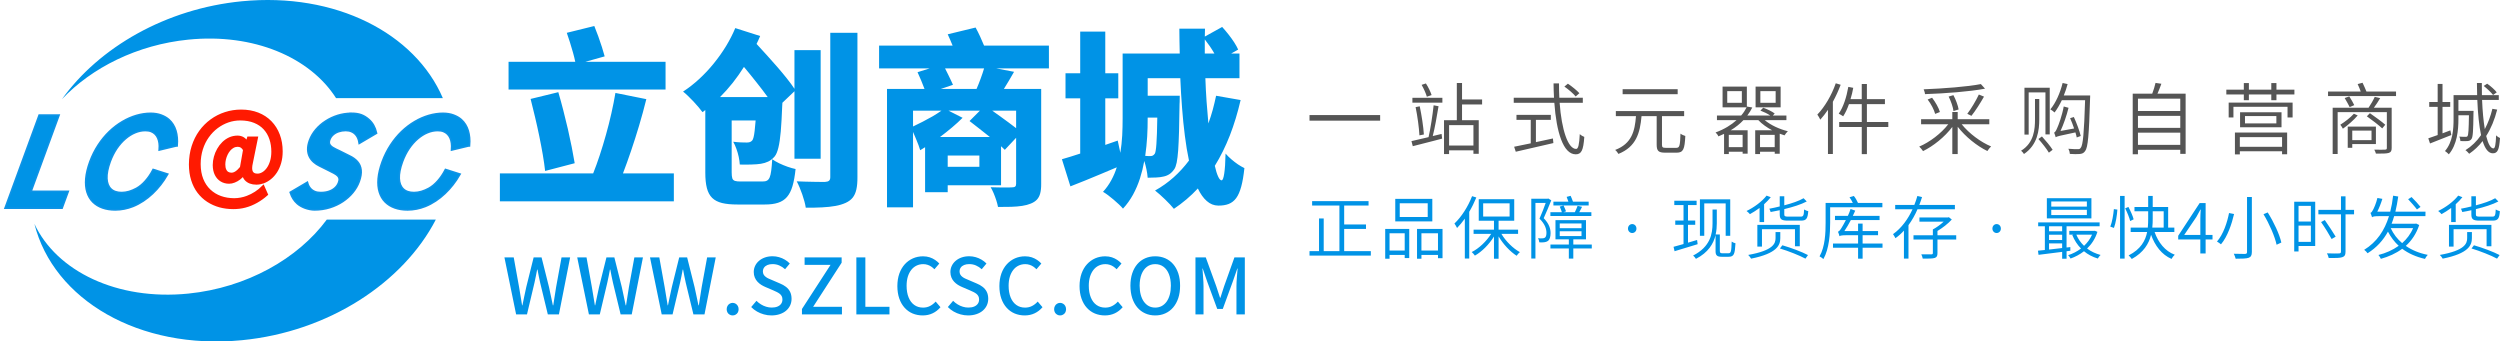 <?xml version="1.0" encoding="UTF-8"?><svg version="1.1" width="410px" height="56px" viewBox="0 0 410.0 56.0" xmlns="http://www.w3.org/2000/svg" xmlns:xlink="http://www.w3.org/1999/xlink"><defs><clipPath id="i0"><path d="M118.453,0.154 C118.796,0.529 119.14,0.935 119.481,1.369 C119.825,1.803 120.136,2.237 120.42,2.67 C120.697,3.102 120.919,3.499 121.079,3.864 L119.934,4.511 L121.293,4.511 L121.293,8.562 L115.699,8.562 C115.744,9.881 115.811,11.163 115.899,12.411 C115.986,13.654 116.084,14.847 116.194,15.978 C116.456,15.265 116.685,14.533 116.899,13.775 C117.103,13.015 117.29,12.242 117.459,11.437 L121.481,12.141 C121.001,14.212 120.414,16.149 119.714,17.95 C119.008,19.755 118.19,21.415 117.249,22.928 C117.421,23.695 117.601,24.274 117.793,24.686 C117.983,25.1 118.172,25.305 118.36,25.309 C118.536,25.309 118.676,24.953 118.788,24.224 C118.905,23.499 118.979,22.403 119.01,20.921 C119.291,21.246 119.611,21.555 119.963,21.86 C120.313,22.161 120.678,22.442 121.045,22.694 C121.417,22.939 121.766,23.14 122.101,23.304 C121.972,24.523 121.8,25.54 121.58,26.337 C121.363,27.134 121.092,27.763 120.751,28.225 C120.416,28.676 120.011,28.991 119.525,29.183 C119.041,29.373 118.466,29.457 117.805,29.452 C117.108,29.444 116.483,29.194 115.93,28.701 C115.373,28.218 114.885,27.526 114.466,26.642 C113.879,27.274 113.256,27.877 112.596,28.43 C111.937,28.985 111.25,29.503 110.539,29.983 C110.379,29.786 110.173,29.549 109.922,29.279 C109.669,29.011 109.396,28.733 109.098,28.443 C108.803,28.153 108.51,27.885 108.223,27.631 C107.938,27.372 107.676,27.158 107.448,26.982 C108.561,26.365 109.576,25.636 110.499,24.815 C111.42,23.989 112.256,23.073 113.012,22.067 C112.744,20.816 112.52,19.46 112.338,18.003 C112.151,16.547 111.995,15.02 111.877,13.433 C111.753,11.837 111.66,10.216 111.589,8.56 L106.241,8.56 L106.241,11.436 L111.496,11.436 L111.496,11.701 C111.495,11.779 111.494,11.868 111.49,11.967 L111.483,12.425 C111.481,12.581 111.473,12.713 111.465,12.827 C111.444,14.528 111.412,16 111.382,17.242 C111.345,18.487 111.299,19.53 111.241,20.371 C111.178,21.212 111.097,21.887 110.995,22.394 C110.891,22.895 110.757,23.261 110.597,23.488 C110.341,23.85 110.068,24.128 109.781,24.31 C109.494,24.493 109.168,24.624 108.806,24.693 C108.49,24.771 108.114,24.819 107.672,24.842 C107.232,24.869 106.752,24.881 106.238,24.881 C106.206,24.458 106.142,24.003 106.042,23.522 C105.944,23.046 105.822,22.577 105.681,22.13 C105.506,23.111 105.268,24.069 104.971,25.007 C104.666,25.944 104.286,26.832 103.833,27.662 C103.371,28.496 102.828,29.26 102.189,29.951 C102.024,29.751 101.804,29.515 101.534,29.265 C101.264,29.008 100.973,28.745 100.655,28.479 C100.34,28.209 100.031,27.961 99.728,27.736 C99.419,27.51 99.149,27.327 98.914,27.194 C99.453,26.603 99.907,25.966 100.272,25.287 C100.641,24.61 100.944,23.906 101.168,23.173 C100.301,23.544 99.432,23.917 98.557,24.274 C97.686,24.648 96.83,24.997 95.991,25.335 C95.147,25.681 94.343,25.997 93.566,26.297 L92.174,21.847 C92.607,21.724 93.074,21.585 93.581,21.429 C94.088,21.276 94.617,21.106 95.173,20.919 L95.173,11.865 L92.763,11.865 L92.763,7.755 L95.173,7.755 L95.173,0.922 L99.284,0.922 L99.284,7.755 L101.418,7.755 L101.418,11.865 L99.284,11.865 L99.284,19.499 L101.324,18.791 L101.757,20.796 C101.906,19.85 102.011,18.898 102.063,17.94 C102.109,16.981 102.133,16.06 102.13,15.174 L102.13,4.509 L111.496,4.509 C111.481,3.831 111.467,3.145 111.454,2.459 C111.44,1.77 111.432,1.093 111.432,0.434 L115.638,0.434 L115.609,1.731 Z M58.638,1.116 L58.638,24.79 C58.643,25.589 58.587,26.257 58.463,26.801 C58.345,27.34 58.143,27.79 57.865,28.141 C57.583,28.492 57.206,28.774 56.722,28.997 C56.237,29.219 55.674,29.393 55.032,29.507 C54.386,29.625 53.66,29.702 52.85,29.742 C52.044,29.783 51.146,29.805 50.167,29.797 C50.121,29.488 50.044,29.144 49.947,28.768 C49.841,28.392 49.723,28.004 49.59,27.618 C49.451,27.218 49.307,26.842 49.153,26.471 C48.999,26.102 48.839,25.768 48.683,25.474 C49.153,25.494 49.628,25.513 50.1,25.523 C50.574,25.538 51.028,25.553 51.454,25.553 C51.884,25.557 52.258,25.557 52.583,25.568 L53.32,25.568 C53.63,25.553 53.851,25.486 53.984,25.37 C54.122,25.25 54.192,25.048 54.185,24.76 L54.185,1.116 L58.638,1.116 Z M78.018,0.25 C78.269,0.703 78.513,1.193 78.749,1.704 C78.988,2.225 79.208,2.724 79.408,3.216 L90.041,3.216 L90.042,6.955 L81.418,6.955 L84.324,7.511 C84.028,8.022 83.747,8.519 83.468,8.985 C83.19,9.46 82.918,9.906 82.652,10.324 L88.773,10.324 L88.773,25.906 C88.78,26.52 88.722,27.034 88.613,27.445 C88.506,27.86 88.325,28.196 88.078,28.464 C87.834,28.726 87.497,28.952 87.073,29.12 C86.662,29.29 86.194,29.418 85.663,29.496 C85.125,29.58 84.533,29.629 83.873,29.651 C83.214,29.67 82.488,29.679 81.693,29.675 C81.631,29.339 81.534,28.975 81.411,28.59 C81.282,28.195 81.143,27.81 80.983,27.433 C80.82,27.059 80.659,26.725 80.487,26.437 C80.82,26.444 81.165,26.454 81.525,26.466 C81.881,26.471 82.23,26.48 82.562,26.484 C82.894,26.484 83.189,26.484 83.435,26.48 C83.69,26.48 83.872,26.471 83.984,26.46 C84.23,26.46 84.405,26.421 84.507,26.327 C84.616,26.24 84.667,26.079 84.663,25.875 L84.663,18.331 L82.809,20.307 C82.716,20.214 82.616,20.122 82.511,20.021 C82.406,19.932 82.296,19.826 82.191,19.718 L82.191,26.118 L73.443,26.118 L73.443,27.259 L69.734,27.259 L69.734,19.875 C69.595,19.967 69.456,20.056 69.321,20.131 C69.183,20.214 69.053,20.293 68.931,20.369 C68.871,20.17 68.784,19.896 68.661,19.554 C68.534,19.219 68.395,18.855 68.229,18.472 C68.071,18.086 67.916,17.715 67.756,17.37 L67.756,29.737 L63.488,29.737 L63.488,10.324 L69.641,10.324 C69.481,9.882 69.301,9.424 69.093,8.94 C68.887,8.454 68.687,7.994 68.495,7.574 L70.475,6.955 L62.189,6.955 L62.189,3.213 L74.247,3.213 C74.122,2.889 73.987,2.564 73.844,2.25 C73.707,1.935 73.572,1.64 73.443,1.36 Z M38.604,0.341 L42.685,1.641 C42.592,1.858 42.498,2.074 42.403,2.288 C42.309,2.506 42.205,2.719 42.095,2.939 C42.646,3.535 43.21,4.156 43.793,4.797 C44.376,5.442 44.948,6.085 45.508,6.727 C46.071,7.377 46.591,8.002 47.069,8.605 C47.554,9.208 47.965,9.774 48.309,10.295 L48.309,3.958 L52.606,3.958 L52.606,21.764 L48.309,21.764 L48.309,10.7 L46.333,12.584 L46.302,13.109 C46.239,14.783 46.16,16.173 46.065,17.287 C45.967,18.406 45.837,19.29 45.673,19.95 C45.513,20.606 45.311,21.092 45.065,21.391 C44.741,21.765 44.391,22.046 44.019,22.224 C43.643,22.403 43.242,22.524 42.806,22.593 C42.401,22.658 41.896,22.699 41.297,22.713 C40.699,22.738 40.047,22.738 39.346,22.72 C39.325,22.331 39.263,21.917 39.17,21.467 C39.073,21.018 38.95,20.584 38.791,20.149 C38.637,19.715 38.461,19.322 38.265,18.98 C38.733,19.035 39.161,19.076 39.552,19.088 C39.938,19.099 40.254,19.108 40.49,19.108 C40.684,19.108 40.856,19.085 40.993,19.037 C41.136,18.993 41.27,18.896 41.388,18.763 C41.468,18.668 41.542,18.489 41.608,18.228 C41.67,17.977 41.734,17.623 41.784,17.169 C41.839,16.729 41.893,16.163 41.942,15.488 L38.014,15.488 L38.014,23.989 C38.011,24.434 38.05,24.762 38.119,24.986 C38.198,25.202 38.348,25.34 38.576,25.407 C38.796,25.476 39.128,25.507 39.564,25.498 L43.086,25.494 C43.379,25.504 43.615,25.46 43.801,25.357 C43.987,25.263 44.134,25.079 44.244,24.824 C44.352,24.56 44.441,24.189 44.501,23.709 C44.565,23.23 44.619,22.613 44.663,21.849 C44.981,22.078 45.362,22.298 45.806,22.513 C46.253,22.725 46.712,22.916 47.185,23.082 C47.659,23.247 48.091,23.369 48.493,23.456 C48.379,24.564 48.214,25.49 47.991,26.245 C47.772,26.996 47.468,27.59 47.084,28.036 C46.707,28.476 46.215,28.796 45.623,28.985 C45.029,29.183 44.309,29.276 43.456,29.272 L38.943,29.272 C37.945,29.275 37.104,29.192 36.428,29.028 C35.75,28.858 35.213,28.58 34.811,28.184 C34.412,27.792 34.121,27.254 33.946,26.571 C33.772,25.89 33.685,25.041 33.689,24.022 L33.689,13.783 L33.226,14.124 C33.051,13.884 32.834,13.606 32.574,13.302 C32.32,12.993 32.034,12.68 31.736,12.362 C31.438,12.042 31.144,11.741 30.845,11.463 C30.552,11.178 30.284,10.945 30.042,10.756 C30.962,10.156 31.848,9.464 32.699,8.679 C33.55,7.892 34.349,7.042 35.09,6.124 C35.827,5.214 36.497,4.272 37.095,3.289 C37.687,2.311 38.191,1.327 38.604,0.341 Z M18.948,10.976 L24.016,11.994 C23.656,13.453 23.26,14.897 22.832,16.333 C22.403,17.761 21.967,19.143 21.512,20.474 C21.066,21.795 20.619,23.033 20.184,24.172 L28.53,24.173 L28.53,28.75 L0,28.75 L0,24.173 L15.298,24.173 C15.666,23.257 16.025,22.257 16.382,21.175 C16.741,20.1 17.075,18.976 17.402,17.815 C17.728,16.661 18.02,15.5 18.281,14.339 C18.545,13.173 18.765,12.057 18.948,10.976 Z M9.582,10.851 C9.859,11.797 10.133,12.785 10.395,13.807 C10.661,14.83 10.909,15.857 11.147,16.88 C11.379,17.914 11.596,18.902 11.785,19.855 C11.976,20.813 12.135,21.695 12.269,22.502 L7.419,23.77 C7.331,22.965 7.202,22.074 7.036,21.097 C6.871,20.128 6.675,19.117 6.46,18.062 C6.244,17.008 6.012,15.963 5.764,14.923 C5.522,13.884 5.28,12.895 5.038,11.96 Z M78.637,21.237 L73.443,21.237 L73.443,23.088 L78.637,23.088 L78.637,21.237 Z M107.815,15.021 L106.236,15.022 L106.236,15.21 C106.243,16.146 106.212,17.119 106.156,18.151 C106.093,19.179 105.99,20.229 105.837,21.299 C106.009,21.313 106.16,21.326 106.299,21.326 C106.438,21.331 106.563,21.331 106.671,21.331 C106.825,21.333 106.959,21.305 107.079,21.246 C107.196,21.183 107.304,21.083 107.412,20.928 C107.469,20.828 107.516,20.654 107.555,20.403 C107.604,20.147 107.638,19.791 107.671,19.332 C107.706,18.871 107.732,18.29 107.758,17.583 C107.778,16.877 107.8,16.022 107.815,15.021 Z M78.725,13.88 L73.564,13.88 L75.884,15.054 C75.37,15.569 74.793,16.096 74.157,16.632 C73.521,17.166 72.861,17.692 72.175,18.206 L80.364,18.207 C79.801,17.755 79.23,17.301 78.647,16.848 C78.069,16.392 77.532,15.971 77.024,15.584 L78.725,13.88 Z M84.664,13.879 L80.739,13.879 C81.176,14.189 81.624,14.511 82.09,14.843 C82.546,15.177 82.998,15.501 83.442,15.83 C83.879,16.155 84.286,16.465 84.663,16.754 L84.664,13.879 Z M72.422,13.879 L67.755,13.879 L67.758,16.476 C68.266,16.237 68.799,15.976 69.353,15.689 C69.904,15.408 70.444,15.116 70.976,14.809 C71.498,14.498 71.984,14.191 72.422,13.879 Z M40.028,6.709 C39.454,7.618 38.837,8.492 38.183,9.322 C37.523,10.148 36.831,10.927 36.103,11.654 L43.922,11.654 C43.362,10.876 42.743,10.061 42.067,9.219 C41.398,8.372 40.717,7.53 40.028,6.709 Z M15.485,0 C15.705,0.529 15.916,1.095 16.134,1.689 C16.346,2.28 16.54,2.864 16.727,3.43 C16.907,4.005 17.061,4.518 17.186,4.979 L14.001,5.873 L27.17,5.873 L27.17,10.416 L1.422,10.416 L1.422,5.874 L12.363,5.874 C12.27,5.406 12.142,4.898 11.987,4.345 C11.839,3.793 11.669,3.24 11.493,2.684 C11.312,2.13 11.142,1.602 10.972,1.116 Z M79.408,6.953 L73.01,6.953 C73.164,7.261 73.323,7.582 73.485,7.905 C73.643,8.228 73.792,8.534 73.937,8.833 C74.084,9.133 74.205,9.4 74.308,9.643 L72.3,10.323 L78.172,10.322 C78.408,9.776 78.637,9.211 78.846,8.629 C79.064,8.038 79.253,7.484 79.408,6.953 Z M115.604,2.195 L115.604,4.512 L117.181,4.511 C116.959,4.123 116.711,3.731 116.439,3.328 C116.166,2.933 115.887,2.555 115.604,2.195 Z"></path></clipPath><clipPath id="i1"><path d="M106.731,0.007 C107.338,0.007 107.887,0.12 108.382,0.336 C108.88,0.557 109.31,0.868 109.673,1.288 C110.035,1.707 110.315,2.211 110.514,2.804 C110.712,3.398 110.81,4.071 110.81,4.827 C110.81,5.582 110.713,6.262 110.514,6.863 C110.315,7.459 110.035,7.969 109.673,8.396 C109.311,8.82 108.88,9.144 108.382,9.366 C107.886,9.596 107.335,9.704 106.731,9.706 C106.127,9.704 105.579,9.594 105.083,9.366 C104.585,9.144 104.157,8.82 103.796,8.396 C103.437,7.969 103.157,7.461 102.96,6.863 C102.765,6.262 102.666,5.582 102.662,4.827 C102.666,4.071 102.762,3.403 102.96,2.804 C103.155,2.211 103.437,1.707 103.796,1.288 C104.157,0.869 104.585,0.556 105.083,0.336 C105.579,0.118 106.128,0.007 106.731,0.007 Z M98.54,0.01 C98.932,0.01 99.292,0.069 99.623,0.173 C99.954,0.287 100.252,0.428 100.516,0.609 C100.779,0.79 101.01,0.981 101.2,1.197 L100.4,2.135 C100.238,1.967 100.064,1.821 99.881,1.695 C99.696,1.571 99.493,1.475 99.275,1.404 C99.058,1.332 98.823,1.294 98.57,1.294 C98.165,1.294 97.794,1.375 97.461,1.539 C97.128,1.698 96.838,1.935 96.595,2.246 C96.356,2.554 96.167,2.923 96.034,3.359 C95.903,3.801 95.837,4.289 95.837,4.843 C95.837,5.583 95.951,6.225 96.169,6.756 C96.385,7.294 96.696,7.701 97.099,7.989 C97.5,8.276 97.98,8.423 98.534,8.423 C98.954,8.423 99.338,8.335 99.679,8.157 C100.019,7.985 100.329,7.742 100.605,7.433 L101.393,8.357 C101.018,8.795 100.589,9.127 100.111,9.353 C99.625,9.586 99.082,9.704 98.482,9.706 C97.888,9.704 97.342,9.6 96.833,9.39 C96.334,9.179 95.891,8.868 95.515,8.451 C95.139,8.037 94.847,7.536 94.641,6.938 C94.43,6.343 94.324,5.664 94.32,4.892 C94.324,4.128 94.432,3.447 94.647,2.837 C94.861,2.241 95.161,1.729 95.545,1.308 C95.929,0.888 96.374,0.571 96.884,0.342 C97.396,0.121 97.947,0.01 98.54,0.01 Z M91.132,7.643 C91.315,7.647 91.478,7.695 91.626,7.784 C91.776,7.873 91.894,7.996 91.98,8.152 C92.064,8.309 92.109,8.487 92.111,8.687 C92.107,8.89 92.064,9.069 91.98,9.221 C91.894,9.372 91.776,9.488 91.626,9.571 C91.48,9.663 91.315,9.704 91.132,9.706 C90.949,9.704 90.784,9.663 90.635,9.571 C90.488,9.488 90.372,9.374 90.287,9.221 C90.197,9.069 90.156,8.89 90.152,8.687 C90.156,8.485 90.197,8.307 90.287,8.152 C90.37,7.993 90.489,7.873 90.635,7.784 C90.783,7.695 90.947,7.647 91.132,7.643 Z M85.396,0.01 C85.788,0.01 86.146,0.069 86.478,0.173 C86.809,0.287 87.105,0.428 87.37,0.609 C87.634,0.79 87.863,0.981 88.054,1.197 L87.251,2.135 C87.091,1.967 86.919,1.821 86.734,1.695 C86.547,1.571 86.346,1.476 86.128,1.404 C85.91,1.332 85.673,1.294 85.422,1.294 C85.018,1.294 84.647,1.375 84.314,1.539 C83.981,1.698 83.693,1.935 83.45,2.246 C83.208,2.554 83.021,2.923 82.888,3.359 C82.755,3.801 82.69,4.289 82.688,4.843 C82.69,5.583 82.802,6.225 83.02,6.756 C83.24,7.294 83.549,7.701 83.954,7.989 C84.352,8.276 84.832,8.423 85.385,8.423 C85.807,8.423 86.191,8.335 86.532,8.157 C86.872,7.985 87.181,7.742 87.458,7.433 L88.246,8.357 C87.87,8.795 87.443,9.127 86.961,9.353 C86.48,9.586 85.936,9.704 85.334,9.706 C84.744,9.704 84.195,9.6 83.688,9.39 C83.185,9.179 82.745,8.868 82.369,8.451 C81.993,8.037 81.702,7.536 81.492,6.938 C81.284,6.343 81.176,5.664 81.174,4.892 C81.176,4.128 81.287,3.447 81.5,2.837 C81.716,2.241 82.016,1.729 82.398,1.308 C82.782,0.888 83.228,0.571 83.737,0.342 C84.248,0.121 84.8,0.01 85.396,0.01 Z M76.218,0 C76.586,0 76.938,0.048 77.282,0.148 C77.622,0.243 77.945,0.381 78.245,0.558 C78.547,0.729 78.813,0.946 79.056,1.191 L78.279,2.127 C77.99,1.864 77.675,1.66 77.34,1.514 C77.003,1.363 76.63,1.287 76.219,1.287 C75.899,1.287 75.622,1.338 75.388,1.436 C75.152,1.536 74.969,1.67 74.841,1.853 C74.711,2.033 74.645,2.248 74.643,2.498 C74.645,2.694 74.686,2.868 74.77,3.009 C74.855,3.155 74.968,3.28 75.112,3.386 C75.256,3.498 75.419,3.592 75.597,3.67 C75.775,3.755 75.963,3.838 76.153,3.909 L77.44,4.461 C77.812,4.611 78.139,4.796 78.422,5.016 C78.711,5.236 78.935,5.503 79.1,5.827 C79.259,6.144 79.344,6.533 79.346,6.987 C79.341,7.361 79.269,7.716 79.119,8.043 C78.968,8.372 78.752,8.658 78.466,8.909 C78.181,9.158 77.837,9.349 77.43,9.488 C77.024,9.628 76.563,9.704 76.052,9.706 C75.622,9.704 75.207,9.648 74.807,9.536 C74.408,9.427 74.03,9.273 73.679,9.07 C73.324,8.869 73.007,8.619 72.721,8.331 L73.585,7.31 C73.813,7.541 74.06,7.735 74.33,7.898 C74.602,8.066 74.885,8.19 75.179,8.279 C75.477,8.371 75.774,8.416 76.078,8.416 C76.454,8.416 76.777,8.364 77.038,8.25 C77.302,8.14 77.501,7.985 77.637,7.787 C77.775,7.595 77.845,7.362 77.845,7.096 C77.845,6.881 77.807,6.704 77.731,6.557 C77.657,6.409 77.553,6.282 77.419,6.173 C77.285,6.062 77.126,5.965 76.945,5.873 C76.763,5.782 76.563,5.693 76.346,5.596 L75.048,5.041 C74.819,4.943 74.592,4.828 74.369,4.688 C74.147,4.549 73.942,4.379 73.755,4.179 C73.571,3.987 73.423,3.756 73.31,3.489 C73.201,3.227 73.142,2.927 73.14,2.585 C73.142,2.212 73.219,1.873 73.373,1.56 C73.523,1.249 73.738,0.976 74.012,0.743 C74.289,0.509 74.61,0.324 74.986,0.196 C75.359,0.068 75.768,0 76.218,0 Z M68.663,0.01 C69.054,0.01 69.412,0.069 69.743,0.173 C70.074,0.287 70.374,0.428 70.636,0.609 C70.9,0.79 71.131,0.981 71.321,1.197 L70.519,2.135 C70.358,1.967 70.184,1.821 69.999,1.695 C69.815,1.571 69.613,1.473 69.395,1.404 C69.178,1.332 68.942,1.294 68.691,1.294 C68.285,1.294 67.915,1.375 67.582,1.539 C67.252,1.698 66.959,1.935 66.718,2.246 C66.478,2.554 66.289,2.923 66.154,3.359 C66.023,3.801 65.958,4.289 65.957,4.843 C65.958,5.583 66.069,6.225 66.289,6.756 C66.507,7.294 66.816,7.701 67.219,7.989 C67.619,8.276 68.099,8.423 68.652,8.423 C69.076,8.423 69.46,8.335 69.799,8.157 C70.137,7.985 70.448,7.742 70.726,7.433 L71.513,8.357 C71.139,8.795 70.712,9.127 70.231,9.353 C69.747,9.586 69.203,9.704 68.603,9.706 C68.013,9.704 67.463,9.6 66.954,9.39 C66.454,9.179 66.014,8.868 65.637,8.451 C65.26,8.037 64.968,7.536 64.76,6.938 C64.551,6.343 64.446,5.664 64.441,4.892 C64.447,4.128 64.552,3.447 64.768,2.837 C64.983,2.241 65.282,1.729 65.665,1.308 C66.048,0.888 66.496,0.571 67.007,0.342 C67.515,0.121 68.067,0.01 68.663,0.01 Z M43.967,0 C44.336,0 44.687,0.048 45.032,0.148 C45.374,0.243 45.696,0.381 45.995,0.558 C46.294,0.729 46.562,0.946 46.802,1.191 L46.028,2.127 C45.736,1.864 45.421,1.66 45.088,1.514 C44.75,1.363 44.377,1.287 43.966,1.287 C43.647,1.287 43.369,1.338 43.134,1.436 C42.899,1.536 42.717,1.67 42.587,1.853 C42.456,2.033 42.392,2.248 42.389,2.498 C42.392,2.694 42.433,2.868 42.516,3.009 C42.601,3.155 42.715,3.28 42.861,3.386 C43.002,3.498 43.163,3.592 43.344,3.67 C43.523,3.755 43.709,3.838 43.902,3.909 L45.185,4.461 C45.559,4.611 45.885,4.796 46.171,5.016 C46.458,5.236 46.682,5.503 46.846,5.827 C47.006,6.144 47.09,6.533 47.092,6.987 C47.09,7.361 47.016,7.716 46.867,8.043 C46.715,8.372 46.502,8.658 46.214,8.909 C45.929,9.158 45.584,9.349 45.176,9.488 C44.771,9.628 44.309,9.704 43.798,9.706 C43.366,9.704 42.953,9.648 42.557,9.536 C42.158,9.427 41.78,9.273 41.428,9.07 C41.074,8.869 40.756,8.619 40.47,8.331 L41.334,7.31 C41.563,7.541 41.809,7.735 42.082,7.898 C42.35,8.066 42.634,8.19 42.928,8.279 C43.228,8.371 43.525,8.416 43.828,8.416 C44.205,8.416 44.525,8.364 44.788,8.25 C45.053,8.14 45.251,7.985 45.388,7.787 C45.523,7.595 45.594,7.362 45.594,7.096 C45.594,6.881 45.556,6.704 45.481,6.557 C45.408,6.409 45.303,6.282 45.168,6.173 C45.033,6.062 44.872,5.965 44.693,5.873 C44.513,5.782 44.312,5.693 44.093,5.596 L42.796,5.041 C42.568,4.943 42.342,4.828 42.117,4.688 C41.895,4.549 41.69,4.379 41.504,4.179 C41.322,3.987 41.173,3.756 41.062,3.489 C40.949,3.227 40.891,2.927 40.89,2.585 C40.892,2.212 40.97,1.873 41.123,1.56 C41.273,1.249 41.486,0.976 41.763,0.743 C42.038,0.509 42.363,0.324 42.736,0.196 C43.109,0.068 43.523,0 43.967,0 Z M37.428,7.643 C37.613,7.647 37.777,7.695 37.925,7.784 C38.073,7.873 38.189,7.996 38.276,8.152 C38.364,8.309 38.408,8.487 38.408,8.687 C38.408,8.89 38.364,9.069 38.276,9.221 C38.189,9.372 38.073,9.488 37.925,9.571 C37.779,9.663 37.613,9.704 37.428,9.706 C37.243,9.704 37.078,9.663 36.933,9.571 C36.785,9.488 36.665,9.374 36.582,9.221 C36.496,9.069 36.451,8.89 36.449,8.687 C36.451,8.485 36.497,8.307 36.582,8.152 C36.667,7.993 36.785,7.873 36.933,7.784 C37.078,7.695 37.244,7.647 37.428,7.643 Z M25.401,0.185 L26.276,5.049 L26.772,8.047 L26.823,8.047 C26.925,7.546 27.028,7.049 27.136,6.547 C27.242,6.044 27.35,5.546 27.459,5.049 L28.665,0.185 L29.964,0.185 L31.183,5.049 C31.29,5.542 31.398,6.035 31.503,6.538 C31.606,7.037 31.711,7.542 31.821,8.047 L31.885,8.047 C31.962,7.542 32.039,7.037 32.118,6.538 C32.2,6.04 32.28,5.542 32.353,5.049 L33.245,0.185 L34.656,0.185 L32.811,9.539 L30.995,9.539 L29.736,4.337 C29.654,3.967 29.578,3.609 29.506,3.252 C29.436,2.897 29.368,2.544 29.303,2.189 L29.24,2.189 C29.177,2.544 29.105,2.897 29.035,3.252 C28.961,3.609 28.884,3.967 28.807,4.337 L27.576,9.539 L25.795,9.539 L23.874,0.185 L25.401,0.185 Z M18.028,0.185 L19.247,5.049 C19.357,5.542 19.462,6.035 19.567,6.538 C19.67,7.037 19.776,7.542 19.885,8.047 L19.948,8.047 C20.027,7.542 20.104,7.037 20.185,6.538 C20.266,6.04 20.345,5.542 20.421,5.049 L21.311,0.185 L22.719,0.185 L20.879,9.539 L19.059,9.539 L17.8,4.337 C17.717,3.967 17.639,3.609 17.569,3.252 C17.5,2.897 17.432,2.544 17.367,2.189 L17.304,2.189 C17.241,2.544 17.169,2.897 17.099,3.252 C17.024,3.609 16.949,3.967 16.872,4.337 L15.639,9.539 L13.856,9.539 L11.938,0.186 L13.464,0.186 L14.34,5.05 L14.836,8.049 L14.887,8.049 C14.989,7.547 15.091,7.05 15.199,6.548 C15.308,6.045 15.415,5.547 15.521,5.05 L16.732,0.185 L18.028,0.185 Z M55.305,0.185 L55.305,1.057 L50.627,8.294 L55.355,8.294 L55.355,9.539 L48.796,9.539 L48.796,8.65 L53.487,1.41 L49.23,1.41 L49.23,0.185 L55.305,0.185 Z M59.194,0.185 L59.194,8.294 L63.148,8.294 L63.148,9.539 L57.718,9.539 L57.718,0.185 L59.194,0.185 Z M115.02,0.185 L116.738,4.909 C116.844,5.219 116.948,5.534 117.049,5.855 C117.149,6.169 117.253,6.49 117.36,6.807 L117.424,6.807 C117.53,6.491 117.63,6.171 117.727,5.855 C117.826,5.534 117.929,5.219 118.034,4.909 L119.723,0.185 L121.426,0.185 L121.426,9.539 L120.053,9.539 L120.053,4.913 C120.053,4.701 120.056,4.472 120.071,4.226 C120.085,3.975 120.099,3.73 120.119,3.466 C120.141,3.211 120.162,2.956 120.184,2.709 C120.203,2.458 120.225,2.232 120.245,2.016 L120.193,2.016 L119.444,4.174 L117.814,8.637 L116.901,8.637 L115.261,4.174 L114.525,2.016 L114.473,2.016 C114.492,2.232 114.508,2.458 114.531,2.709 C114.548,2.957 114.567,3.213 114.584,3.466 C114.605,3.73 114.619,3.978 114.633,4.226 C114.647,4.473 114.652,4.702 114.652,4.913 L114.652,9.539 L113.331,9.539 L113.33,0.185 L115.02,0.185 Z M10.779,0.185 L8.937,9.539 L7.118,9.539 L5.86,4.337 C5.778,3.967 5.701,3.609 5.629,3.252 C5.56,2.897 5.491,2.544 5.427,2.189 L5.365,2.189 C5.3,2.544 5.23,2.897 5.158,3.252 C5.083,3.609 5.009,3.967 4.931,4.337 L3.699,9.539 L1.919,9.539 L0,0.186 L1.526,0.186 L2.403,5.05 L2.898,8.049 L2.949,8.049 C3.051,7.547 3.153,7.05 3.262,6.548 C3.368,6.045 3.475,5.547 3.584,5.05 L4.792,0.186 L6.09,0.186 L7.31,5.05 C7.417,5.543 7.522,6.036 7.626,6.54 C7.731,7.038 7.838,7.543 7.945,8.049 L8.009,8.049 C8.085,7.543 8.163,7.038 8.244,6.54 C8.324,6.041 8.405,5.543 8.479,5.05 L9.368,0.185 L10.779,0.185 Z M106.729,1.293 C106.211,1.293 105.76,1.434 105.379,1.721 C104.999,2.005 104.703,2.408 104.492,2.933 C104.285,3.459 104.179,4.091 104.175,4.827 C104.179,5.375 104.237,5.874 104.357,6.316 C104.474,6.753 104.649,7.135 104.871,7.448 C105.096,7.759 105.366,8.006 105.677,8.171 C105.989,8.337 106.341,8.419 106.731,8.419 C107.121,8.419 107.473,8.337 107.785,8.171 C108.099,8.004 108.371,7.759 108.597,7.448 C108.821,7.136 108.994,6.753 109.115,6.316 C109.236,5.874 109.298,5.378 109.298,4.827 C109.295,4.091 109.187,3.459 108.977,2.933 C108.769,2.408 108.469,2.005 108.087,1.721 C107.703,1.437 107.25,1.293 106.729,1.293 Z"></path></clipPath><clipPath id="i2"><path d="M8.315,0 C9.321,0 10.227,0.165 11.032,0.479 C11.836,0.796 12.526,1.248 13.095,1.833 C13.667,2.421 14.104,3.114 14.408,3.922 C14.713,4.725 14.866,5.621 14.868,6.602 C14.866,7.291 14.784,7.909 14.622,8.462 C14.464,9.014 14.244,9.499 13.972,9.917 C13.697,10.332 13.385,10.685 13.036,10.963 C12.687,11.244 12.321,11.453 11.938,11.599 C11.557,11.734 11.179,11.804 10.805,11.804 C10.444,11.804 10.116,11.751 9.822,11.64 C9.525,11.528 9.284,11.362 9.091,11.148 C8.899,10.93 8.779,10.661 8.73,10.332 L8.679,10.332 C8.474,10.594 8.245,10.818 7.984,11.018 C7.725,11.214 7.455,11.365 7.172,11.478 C6.89,11.595 6.608,11.652 6.328,11.652 C5.864,11.652 5.448,11.537 5.086,11.319 C4.724,11.099 4.439,10.784 4.229,10.368 C4.019,9.952 3.915,9.445 3.907,8.849 C3.911,8.412 3.967,7.976 4.089,7.543 C4.206,7.108 4.377,6.694 4.6,6.302 C4.822,5.909 5.089,5.563 5.4,5.257 C5.714,4.951 6.062,4.71 6.45,4.533 C6.84,4.361 7.262,4.272 7.71,4.268 C8.041,4.268 8.335,4.342 8.598,4.497 C8.857,4.649 9.076,4.888 9.248,5.218 L9.282,5.218 L9.524,4.421 L10.804,4.421 L9.992,8.417 C9.819,9.129 9.819,9.658 9.989,9.996 C10.157,10.334 10.492,10.509 10.994,10.506 C11.3,10.506 11.602,10.415 11.9,10.241 C12.196,10.069 12.467,9.816 12.712,9.483 C12.954,9.147 13.15,8.747 13.294,8.27 C13.441,7.801 13.515,7.265 13.517,6.667 C13.517,5.902 13.413,5.19 13.193,4.543 C12.974,3.887 12.643,3.315 12.201,2.829 C11.759,2.342 11.201,1.962 10.528,1.69 C9.857,1.415 9.067,1.276 8.16,1.274 C7.47,1.274 6.798,1.388 6.145,1.61 C5.489,1.837 4.878,2.165 4.307,2.59 C3.739,3.015 3.238,3.532 2.807,4.136 C2.37,4.743 2.032,5.427 1.789,6.192 C1.547,6.953 1.419,7.787 1.417,8.688 C1.422,9.643 1.569,10.478 1.86,11.209 C2.154,11.938 2.56,12.544 3.082,13.038 C3.606,13.532 4.215,13.911 4.912,14.16 C5.607,14.407 6.362,14.536 7.175,14.536 C7.551,14.536 7.92,14.495 8.283,14.426 C8.645,14.357 8.993,14.264 9.326,14.133 C10.292,13.774 11.195,13.183 11.92,12.456 L12.445,13.648 C11.474,14.517 10.225,15.25 8.956,15.575 C8.335,15.74 7.691,15.814 7.016,15.814 C6.245,15.814 5.512,15.719 4.814,15.532 C4.117,15.339 3.474,15.049 2.891,14.671 C2.304,14.292 1.798,13.812 1.366,13.251 C0.933,12.685 0.599,12.023 0.363,11.272 C0.124,10.523 0.003,9.68 0,8.744 C0.007,7.691 0.15,6.712 0.436,5.811 C0.722,4.912 1.122,4.106 1.637,3.387 C2.152,2.675 2.76,2.066 3.456,1.56 C4.149,1.053 4.909,0.669 5.731,0.404 C6.555,0.136 7.417,0 8.315,0 Z M7.74,5.595 C7.462,5.597 7.202,5.662 6.965,5.79 C6.728,5.916 6.52,6.091 6.332,6.307 C6.148,6.524 5.991,6.77 5.86,7.038 C5.731,7.31 5.628,7.595 5.562,7.884 C5.494,8.181 5.46,8.464 5.46,8.742 C5.46,9.121 5.517,9.425 5.627,9.662 C5.735,9.896 5.883,10.072 6.07,10.184 C6.262,10.294 6.476,10.352 6.721,10.352 C6.972,10.354 7.229,10.272 7.497,10.101 C7.764,9.929 8.055,9.657 8.363,9.276 L8.881,6.324 C8.729,6.066 8.559,5.879 8.378,5.763 C8.193,5.651 7.979,5.593 7.74,5.595 Z"></path></clipPath><clipPath id="i3"><path d="M10.543,0 C11.177,0.005 11.736,0.098 12.216,0.278 C12.696,0.457 13.105,0.685 13.441,0.98 C14.512,1.914 14.908,3.416 14.767,5.108 L14.7,5.11 L12.074,5.743 C12.171,4.358 11.772,3.189 10.655,2.743 C10.373,2.631 10.037,2.579 9.658,2.579 C9.086,2.579 8.515,2.698 7.946,2.934 C7.376,3.167 6.833,3.511 6.31,3.959 C5.787,4.404 5.311,4.949 4.877,5.582 C4.446,6.224 4.079,6.949 3.779,7.759 C3.382,8.849 3.201,9.789 3.234,10.571 C3.271,11.349 3.505,11.946 3.939,12.366 C4.37,12.784 4.983,12.993 5.778,12.997 C6.206,12.993 6.622,12.928 7.041,12.806 C7.456,12.682 7.861,12.503 8.262,12.29 C9.332,11.703 10.305,10.549 11.001,9.23 L13.159,9.916 C11.878,12.132 9.929,14.095 7.593,15.033 C6.654,15.404 5.7,15.591 4.724,15.595 C3.961,15.595 3.277,15.486 2.67,15.27 C2.063,15.057 1.551,14.738 1.13,14.318 C0.712,13.894 0.406,13.376 0.215,12.749 C0.02,12.132 -0.041,11.411 0.027,10.593 C0.098,9.774 0.312,8.869 0.676,7.863 C1.044,6.866 1.498,5.963 2.036,5.14 C2.574,4.319 3.176,3.589 3.839,2.952 C4.504,2.313 5.21,1.778 5.952,1.342 C6.695,0.9 7.457,0.571 8.231,0.343 C9.008,0.118 9.781,0 10.543,0 Z"></path></clipPath><clipPath id="i4"><path d="M8.515,0 L3.929,12.51 L10.021,12.51 L9.097,15.025 L0,15.025 L5.509,0 L8.515,0 Z"></path></clipPath><clipPath id="i5"><path d="M10.544,0 C11.178,0.005 11.739,0.098 12.217,0.278 C12.695,0.457 13.104,0.685 13.442,0.98 C14.511,1.914 14.908,3.416 14.768,5.108 L14.7,5.11 L12.074,5.743 C12.171,4.358 11.773,3.189 10.655,2.743 C10.375,2.631 10.037,2.579 9.659,2.579 C9.086,2.579 8.515,2.698 7.949,2.934 C7.378,3.167 6.835,3.511 6.312,3.959 C5.789,4.404 5.311,4.949 4.878,5.582 C4.448,6.224 4.081,6.949 3.781,7.759 C3.384,8.849 3.203,9.789 3.239,10.571 C3.275,11.349 3.508,11.946 3.941,12.366 C4.373,12.784 4.986,12.993 5.782,12.997 C6.208,12.993 6.626,12.928 7.045,12.806 C7.459,12.682 7.864,12.503 8.264,12.29 C9.335,11.703 10.307,10.549 11.006,9.23 L13.162,9.916 C11.882,12.132 9.931,14.095 7.599,15.033 C6.659,15.404 5.702,15.591 4.728,15.595 C3.966,15.595 3.28,15.486 2.671,15.27 C2.062,15.057 1.55,14.738 1.13,14.318 C0.713,13.894 0.405,13.376 0.214,12.749 C0.019,12.132 -0.041,11.411 0.027,10.593 C0.098,9.774 0.312,8.869 0.677,7.863 C1.044,6.866 1.498,5.963 2.037,5.14 C2.573,4.319 3.178,3.589 3.84,2.952 C4.507,2.313 5.212,1.778 5.954,1.342 C6.696,0.9 7.458,0.571 8.231,0.343 C9.008,0.118 9.782,0 10.544,0 Z"></path></clipPath><clipPath id="i6"><path d="M9.926,0 C11.164,0 11.911,0.316 12.679,0.98 C13.294,1.515 13.687,2.242 13.882,3.083 L11.268,4.623 C11.123,3.748 10.691,3.058 9.892,2.742 C9.623,2.634 9.306,2.582 8.949,2.577 L8.932,2.577 C8.508,2.582 8.117,2.648 7.76,2.769 C7.39,2.894 7.076,3.076 6.81,3.311 C6.547,3.544 6.353,3.832 6.228,4.162 C6.104,4.516 6.104,4.807 6.233,5.041 C6.359,5.271 6.571,5.471 6.866,5.634 C7.157,5.802 7.488,5.968 7.861,6.135 L9.525,6.967 C10.047,7.213 10.468,7.512 10.789,7.877 C11.108,8.233 11.3,8.669 11.357,9.189 C11.417,9.704 11.316,10.325 11.055,11.045 C10.827,11.665 10.489,12.245 10.039,12.794 C9.589,13.341 9.05,13.819 8.425,14.24 C7.793,14.662 7.094,14.989 6.323,15.231 C5.554,15.47 4.733,15.592 3.863,15.597 C3.332,15.597 2.759,15.464 2.32,15.302 C1.84,15.124 1.43,14.891 1.095,14.599 C0.579,14.15 0.218,13.567 0,12.893 L2.598,11.365 C2.799,12.046 3.211,12.571 3.88,12.837 C4.168,12.953 4.493,12.994 4.841,13 L4.877,13 C5.397,13 5.862,12.93 6.271,12.785 C6.678,12.647 7.018,12.444 7.295,12.186 C7.574,11.933 7.777,11.628 7.907,11.27 C8.008,10.994 8.041,10.763 8.002,10.563 C7.967,10.369 7.875,10.197 7.733,10.052 C7.585,9.903 7.398,9.768 7.167,9.639 C6.939,9.516 6.68,9.379 6.397,9.239 L4.697,8.388 C4.37,8.231 4.069,8.037 3.798,7.798 C3.522,7.563 3.301,7.281 3.13,6.954 C2.962,6.624 2.87,6.246 2.856,5.818 C2.846,5.382 2.935,4.897 3.134,4.35 C3.364,3.726 3.704,3.155 4.149,2.63 C4.591,2.107 5.12,1.648 5.727,1.258 C6.332,0.862 6.993,0.555 7.706,0.333 C8.376,0.129 9.066,0.021 9.779,0.005 Z"></path></clipPath><clipPath id="i7"><path d="M65.832,36.018 C60.479,46.357 48.255,54.415 34.032,55.793 C17.181,57.433 3.135,49.168 0,36.707 C3.631,44.481 13.565,49.328 25.246,48.149 C34.829,47.182 43.233,42.406 47.95,36.018 L65.832,36.018 Z M66.984,16.09 L49.471,16.09 C45.218,9.413 35.969,5.415 25.244,6.5 C16.879,7.34 9.412,11.088 4.51,16.275 C10.622,7.762 21.559,1.42 34.032,0.207 C49.395,-1.287 62.423,5.449 66.984,16.09 Z"></path></clipPath><clipPath id="i8"><path d="M160.331,8.168 L160.331,11.727 L159.5,11.727 L159.5,11.241 L152.575,11.241 L152.575,11.752 L151.768,11.752 L151.768,8.168 L160.331,8.168 Z M40.917,0.103 C40.917,0.91 40.931,1.703 40.97,2.458 L44.822,2.458 L44.822,3.289 L41.021,3.289 C41.343,7.718 42.392,10.854 43.725,10.854 C44.081,10.854 44.234,10.149 44.324,8.423 C44.515,8.615 44.836,8.795 45.066,8.884 C44.914,11.086 44.592,11.738 43.658,11.738 C41.597,11.738 40.497,8.064 40.152,3.29 L33.494,3.29 L33.494,2.458 L40.098,2.458 C40.047,1.69 40.036,0.898 40.022,0.103 Z M192.261,0.039 C192.261,0.73 192.261,1.395 192.275,2.035 L195.042,2.035 L195.042,2.815 L192.302,2.815 C192.378,4.671 192.531,6.31 192.749,7.603 C193.273,6.618 193.697,5.505 193.992,4.276 L194.78,4.407 C194.347,6.083 193.757,7.515 192.976,8.733 C193.297,10.026 193.694,10.768 194.168,10.768 C194.422,10.768 194.552,10.14 194.602,8.63 C194.768,8.808 195.039,8.989 195.241,9.064 C195.115,10.972 194.86,11.572 194.066,11.572 C193.337,11.572 192.786,10.829 192.389,9.564 C191.76,10.383 191.032,11.074 190.187,11.65 C190.06,11.496 189.766,11.175 189.574,11.061 C190.597,10.421 191.442,9.588 192.132,8.59 C191.813,7.067 191.608,5.057 191.519,2.816 L188.421,2.816 L188.421,4.609 L190.905,4.609 L190.905,4.66 C190.904,4.738 190.901,4.887 190.892,4.968 C190.852,7.913 190.802,8.924 190.558,9.23 C190.405,9.449 190.226,9.538 189.918,9.563 C189.676,9.588 189.212,9.588 188.752,9.563 C188.728,9.332 188.675,9.024 188.56,8.832 C189.02,8.871 189.431,8.871 189.597,8.871 C189.765,8.871 189.854,8.858 189.918,8.742 C190.06,8.55 190.11,7.719 190.148,5.339 L188.421,5.339 L188.421,5.953 C188.421,7.745 188.216,10.15 186.848,11.738 C186.718,11.584 186.397,11.315 186.219,11.2 C187.5,9.716 187.626,7.604 187.626,5.953 L187.626,2.035 L191.492,2.035 C191.466,1.383 191.456,0.717 191.456,0.039 Z M138.747,0.027 L139.706,0.167 C139.515,0.706 139.284,1.306 139.065,1.793 L143.685,1.794 L143.685,11.662 L142.804,11.662 L142.804,10.996 L135.865,10.996 L135.865,11.727 L135.006,11.727 L135.006,1.793 L138.207,1.793 C138.425,1.243 138.631,0.538 138.747,0.027 Z M91.413,0.206 L91.413,2.689 L94.369,2.689 L94.369,3.508 L91.413,3.508 L91.413,6.44 L94.923,6.44 L94.923,7.258 L91.415,7.258 L91.415,11.713 L90.57,11.713 L90.57,7.258 L86.871,7.258 L86.871,6.44 L90.57,6.44 L90.57,3.508 L88.469,3.508 C88.202,4.277 87.88,4.954 87.521,5.506 C87.356,5.39 87.01,5.172 86.792,5.069 C87.547,4.008 88.071,2.355 88.365,0.679 L89.174,0.832 C89.057,1.473 88.916,2.1 88.723,2.689 L90.568,2.689 L90.568,0.206 L91.413,0.206 Z M123.51,0.039 L124.33,0.218 C124.151,0.859 123.959,1.485 123.704,2.087 L123.704,2.085 L128.03,2.086 C128.03,2.086 128.03,2.331 128.021,2.473 L128.016,2.533 C127.837,8.614 127.669,10.586 127.208,11.199 C126.965,11.545 126.71,11.647 126.313,11.686 C125.942,11.725 125.315,11.711 124.699,11.672 C124.687,11.43 124.597,11.071 124.444,10.827 C125.134,10.892 125.749,10.892 126.005,10.892 C126.236,10.892 126.35,10.868 126.478,10.675 C126.849,10.251 127.029,8.267 127.197,2.867 L123.381,2.867 C123.011,3.634 122.612,4.325 122.191,4.877 C122.05,4.736 121.705,4.468 121.5,4.365 C122.384,3.302 123.1,1.69 123.51,0.039 Z M25.016,0.04 L25.016,2.741 L28.305,2.741 L28.305,3.56 L25.015,3.56 L25.015,6.145 L27.754,6.145 L27.754,11.649 L26.883,11.649 L26.883,11.087 L22.89,11.087 L22.89,11.701 L22.059,11.701 L22.059,6.145 L24.159,6.145 L24.159,0.04 L25.016,0.04 Z M71.725,0.628 L71.725,3.955 L71.75,3.905 L72.619,4.058 C72.402,4.494 72.121,4.955 71.799,5.377 L75.562,5.377 C75.141,5.082 74.503,4.774 73.949,4.569 L74.41,4.097 C75.063,4.327 75.871,4.712 76.293,5.044 L75.986,5.377 L78.213,5.377 L78.213,6.133 L74.659,6.133 C75.632,6.953 77.077,7.618 78.448,7.952 C78.255,8.118 78.037,8.426 77.908,8.63 C77.64,8.552 77.385,8.464 77.116,8.36 L77.116,11.637 L76.297,11.637 L76.297,11.317 L73.888,11.317 L73.888,11.701 L73.094,11.701 L73.094,7.797 L75.873,7.797 C75.002,7.335 74.197,6.761 73.607,6.133 L71.161,6.133 C70.598,6.734 69.905,7.298 69.074,7.797 L71.853,7.797 L71.853,11.636 L71.033,11.636 L71.033,11.316 L68.766,11.316 L68.766,11.7 L67.988,11.7 L67.988,8.384 C67.68,8.526 67.386,8.666 67.053,8.796 C66.987,8.589 66.757,8.295 66.593,8.154 C68.023,7.629 69.176,6.914 70.035,6.132 L66.821,6.132 L66.821,5.377 L70.79,5.377 C71.175,4.941 71.47,4.468 71.688,4.033 L67.743,4.033 L67.743,0.628 L71.725,0.628 Z M106.304,4.8 L106.304,5.978 L111.486,5.978 L111.486,6.809 L106.958,6.809 C108.161,8.307 110.078,9.741 111.782,10.444 C111.589,10.622 111.322,10.956 111.169,11.199 C109.479,10.381 107.571,8.857 106.305,7.219 L106.305,11.699 L105.421,11.699 L105.421,7.244 C104.165,8.908 102.297,10.394 100.62,11.212 C100.478,10.981 100.196,10.663 99.994,10.47 C101.693,9.754 103.575,8.333 104.754,6.811 L100.299,6.811 L100.299,5.978 L105.42,5.978 L105.42,4.8 L106.304,4.8 Z M174.698,2.319 L175.593,2.523 C175.274,3.06 174.903,3.635 174.556,4.097 L177.476,4.097 L177.476,10.703 C177.476,11.189 177.35,11.395 176.99,11.51 C176.618,11.624 175.992,11.624 174.892,11.624 C174.853,11.434 174.736,11.164 174.623,10.972 C175.441,10.996 176.197,10.985 176.389,10.972 C176.605,10.959 176.684,10.908 176.684,10.703 L176.684,4.815 L168.616,4.815 L168.616,11.689 L167.798,11.689 L167.798,4.098 L173.685,4.098 C174.046,3.573 174.466,2.844 174.698,2.319 Z M119.681,2.663 L119.681,5.978 C119.681,7.77 119.426,10.162 117.173,11.687 C117.071,11.507 116.865,11.277 116.7,11.148 C118.85,9.832 118.98,7.565 118.98,5.978 L118.98,2.663 L119.681,2.663 Z M86.306,0.089 L87.111,0.332 C86.753,1.279 86.319,2.239 85.832,3.122 L85.832,11.686 L85.026,11.686 L85.026,4.441 C84.63,5.031 84.192,5.581 83.771,6.055 C83.682,5.85 83.439,5.427 83.284,5.222 C84.487,3.982 85.627,2.049 86.306,0.089 Z M61.441,4.647 L61.441,5.479 L57.806,5.479 L57.806,10.15 C57.806,10.573 57.909,10.676 58.419,10.676 L60.161,10.676 C60.698,10.676 60.773,10.33 60.84,8.346 C61.042,8.513 61.39,8.653 61.632,8.731 C61.53,10.893 61.301,11.468 60.224,11.468 L58.33,11.468 C57.242,11.468 56.935,11.188 56.935,10.15 L56.935,5.479 L54.452,5.479 C54.207,8.242 53.582,10.496 50.663,11.673 C50.56,11.482 50.316,11.162 50.125,11.021 C52.863,9.984 53.35,7.923 53.542,5.479 L50.239,5.479 L50.239,4.647 L61.441,4.647 Z M120.119,8.806 C120.744,9.485 121.513,10.42 121.871,10.995 L121.258,11.468 C120.911,10.88 120.169,9.921 119.542,9.229 Z M39.575,5.273 L39.575,6.091 L37.13,6.091 L37.13,9.74 C38.038,9.549 39,9.343 39.92,9.138 L39.996,9.893 C37.82,10.407 35.45,10.956 33.827,11.314 L33.558,10.495 C34.274,10.354 35.234,10.149 36.284,9.934 L36.284,6.091 L33.942,6.091 L33.942,5.273 L39.575,5.273 Z M174.89,7.195 L174.89,10.061 L171.011,10.061 L171.011,10.664 L170.269,10.664 L170.269,7.195 L174.89,7.195 Z M76.293,8.55 L73.885,8.55 L73.885,10.561 L76.293,10.561 L76.293,8.55 Z M71.031,8.55 L68.764,8.55 L68.764,10.561 L71.031,10.561 L71.031,8.55 Z M159.499,8.921 L152.574,8.921 L152.574,10.51 L159.499,10.51 L159.499,8.921 Z M20.357,3.699 L21.162,3.852 C20.906,5.39 20.562,7.386 20.214,8.742 L21.662,8.396 L21.751,9.164 C21.598,9.205 21.443,9.246 21.288,9.287 L20.355,9.531 C19.113,9.854 17.896,10.164 16.938,10.405 L16.719,9.574 C17.478,9.408 18.449,9.177 19.526,8.92 C19.845,7.538 20.191,5.273 20.357,3.699 Z M26.884,6.95 L22.892,6.95 L22.892,10.293 L26.884,10.293 L26.884,6.95 Z M142.805,8.192 L135.866,8.192 L135.866,10.19 L142.805,10.19 L142.805,8.192 Z M185.813,0.192 L185.813,3.162 L187.077,3.162 L187.077,3.955 L185.813,3.955 L185.813,8.295 L187.105,7.808 L187.258,8.577 C186.042,9.063 184.763,9.564 183.763,9.96 L183.481,9.115 C183.918,8.974 184.441,8.796 185.018,8.577 L185.018,3.955 L183.635,3.955 L183.635,3.162 L185.018,3.162 L185.018,0.192 L185.813,0.192 Z M174.171,7.848 L171.011,7.848 L171.011,9.409 L174.171,9.409 L174.171,7.848 Z M123.69,3.892 L124.482,4.11 C124.151,5.441 123.664,6.836 123.164,7.911 L125.393,7.501 C125.201,6.914 124.969,6.324 124.741,5.812 L125.354,5.619 C125.814,6.619 126.301,7.951 126.481,8.731 L125.827,8.975 C125.777,8.733 125.711,8.463 125.609,8.144 C122.961,8.694 122.587,8.797 122.371,8.936 C122.319,8.757 122.217,8.385 122.114,8.18 C122.282,8.13 122.447,7.835 122.626,7.412 C122.831,6.99 123.435,5.364 123.69,3.892 Z M18.078,3.865 C18.387,5.349 18.682,7.22 18.757,8.486 L18.028,8.628 C17.961,7.361 17.706,5.466 17.399,3.995 Z M121.397,0.819 L121.397,8.473 L120.695,8.473 L120.695,1.587 L117.943,1.587 L117.943,8.5 L117.251,8.5 L117.251,0.819 L121.397,0.819 Z M171.279,5.082 L171.905,5.362 C171.252,6.13 170.268,6.988 169.473,7.538 C169.41,7.411 169.192,7.039 169.052,6.886 C169.822,6.399 170.703,5.722 171.279,5.082 Z M173.904,4.991 C174.735,5.568 175.85,6.375 176.424,6.886 L175.927,7.487 C175.364,6.962 174.262,6.104 173.405,5.505 Z M142.805,5.427 L135.866,5.427 L135.866,7.397 L142.805,7.397 L142.805,5.427 Z M159.41,4.839 L159.41,7.297 L152.612,7.297 L152.612,4.839 L159.41,4.839 Z M158.565,5.465 L153.419,5.465 L153.419,6.669 L158.565,6.669 L158.565,5.465 Z M11.585,5.299 L11.585,6.221 L0,6.221 L0,5.299 L11.585,5.299 Z M161.228,3.252 L161.228,5.696 L160.397,5.696 L160.397,3.942 L151.524,3.942 L151.524,5.696 L150.743,5.696 L150.743,3.252 L161.228,3.252 Z M109.772,1.932 L110.617,2.278 C110.015,3.341 109.21,4.608 108.557,5.427 L107.877,5.094 C108.504,4.276 109.323,2.904 109.772,1.932 Z M102.104,2.458 C102.655,3.175 103.204,4.135 103.386,4.8 L102.604,5.108 C102.449,4.468 101.938,3.482 101.374,2.752 Z M105.599,2.035 C105.996,2.765 106.354,3.749 106.457,4.379 L105.613,4.647 C105.536,4.008 105.201,3.021 104.818,2.266 Z M142.805,2.612 L135.866,2.612 L135.866,4.634 L142.805,4.634 L142.805,2.612 Z M77.265,0.628 L77.265,4.033 L73.157,4.033 L73.157,0.628 L77.265,0.628 Z M170.524,2.239 C170.806,2.689 171.178,3.301 171.342,3.673 L170.588,3.993 C170.408,3.624 170.05,2.982 169.768,2.509 Z M70.904,1.371 L68.509,1.371 L68.509,3.29 L70.904,3.29 L70.904,1.371 Z M76.448,1.371 L73.94,1.371 L73.94,3.29 L76.448,3.29 L76.448,1.371 Z M21.792,2.471 L21.792,3.264 L16.875,3.264 L16.875,2.471 L21.792,2.471 Z M154.059,0.051 L154.059,1.139 L157.733,1.139 L157.733,0.051 L158.578,0.051 L158.578,1.139 L161.523,1.139 L161.523,1.92 L158.578,1.92 L158.578,2.868 L157.733,2.868 L157.733,1.92 L154.059,1.92 L154.059,2.868 L153.228,2.868 L153.228,1.92 L150.359,1.92 L150.359,1.139 L153.228,1.139 L153.228,0.051 L154.059,0.051 Z M19.089,0.115 C19.487,0.717 19.857,1.51 20.023,2.023 L19.244,2.292 C19.102,1.767 18.731,0.947 18.387,0.345 Z M42.377,0.153 C43.042,0.603 43.862,1.268 44.259,1.715 L43.655,2.252 C43.285,1.792 42.48,1.1 41.8,0.627 Z M172.699,0 C172.918,0.46 173.173,1.023 173.339,1.447 L178.191,1.447 L178.191,2.189 L167.04,2.189 L167.04,1.447 L172.404,1.447 C172.265,1.05 172.072,0.59 171.894,0.218 Z M193.134,0.153 C193.711,0.549 194.389,1.153 194.708,1.575 L194.105,2.009 C193.8,1.6 193.134,0.973 192.572,0.525 Z M60.379,1.063 L60.379,1.882 L51.352,1.882 L51.352,1.063 L60.379,1.063 Z M110.105,0.218 L110.784,0.973 C108.224,1.459 104.254,1.754 100.941,1.868 C100.927,1.627 100.812,1.293 100.722,1.076 C103.999,0.948 107.914,0.652 110.105,0.218 Z"></path></clipPath><clipPath id="i9"><path d="M89.273,0.057 C89.545,0.395 89.802,0.848 89.95,1.197 L93.951,1.197 L93.951,1.911 L85.386,1.911 L85.386,4.451 C85.386,6.191 85.239,8.711 84.278,10.407 C84.144,10.269 83.815,10.045 83.647,9.964 C84.563,8.362 84.641,6.089 84.641,4.451 L84.641,1.197 L89.102,1.197 C88.954,0.892 88.765,0.543 88.56,0.271 Z M138.287,0.047 L138.287,1.865 L140.818,1.865 L140.818,5.242 L141.834,5.242 L141.834,5.968 L138.593,5.968 C139.192,7.684 140.311,9.108 141.903,9.694 C141.721,9.853 141.484,10.156 141.372,10.382 C139.769,9.683 138.671,8.248 138.017,6.43 C137.655,7.887 136.798,9.321 134.853,10.394 C134.739,10.224 134.502,9.954 134.334,9.806 C136.344,8.789 137.1,7.365 137.371,5.967 L134.671,5.967 L134.671,5.242 L137.483,5.242 C137.531,4.733 137.542,4.227 137.542,3.764 L137.542,2.566 L135.295,2.566 L135.295,1.865 L137.542,1.865 L137.542,0.047 L138.287,0.047 Z M177.712,0.012 L178.55,0.147 C178.424,1.018 178.278,1.843 178.085,2.633 L183.023,2.633 L183.011,3.368 L177.882,3.368 C177.755,3.795 177.621,4.214 177.464,4.609 L181.35,4.609 L181.485,4.576 L181.994,4.823 C181.521,6.247 180.752,7.377 179.792,8.246 C180.787,8.936 181.995,9.444 183.395,9.716 C183.226,9.873 183.035,10.179 182.934,10.38 C181.476,10.043 180.231,9.489 179.205,8.719 C178.175,9.479 176.966,10.021 175.702,10.369 C175.623,10.178 175.441,9.895 175.306,9.736 C176.493,9.444 177.633,8.935 178.629,8.233 C177.918,7.58 177.329,6.8 176.865,5.907 C176.075,7.344 175.001,8.529 173.522,9.454 C173.42,9.297 173.16,9.014 172.967,8.89 C175.035,7.614 176.302,5.739 177.035,3.368 L175.441,3.368 C174.721,3.368 174.357,3.424 174.257,3.548 C174.199,3.378 174.086,3.004 173.997,2.826 C174.145,2.791 174.268,2.62 174.391,2.384 C174.528,2.157 174.943,1.244 175.136,0.385 L175.949,0.532 C175.726,1.266 175.42,2.035 175.115,2.633 L177.239,2.633 C177.452,1.809 177.609,0.937 177.712,0.012 Z M66.797,2.283 L66.797,4.543 C66.797,5.12 66.752,5.74 66.604,6.372 L67.294,6.372 L67.294,9.061 C67.294,9.377 67.393,9.455 67.722,9.455 L68.707,9.455 C69.125,9.455 69.183,9.162 69.238,7.535 C69.43,7.683 69.667,7.772 69.86,7.818 C69.757,9.593 69.633,10.032 68.696,10.032 L67.632,10.032 C66.887,10.032 66.593,9.839 66.593,9.129 L66.593,6.475 C66.256,7.886 65.385,9.343 63.374,10.37 C63.294,10.223 63.068,9.942 62.91,9.828 C65.734,8.382 66.097,6.281 66.097,4.519 L66.097,2.283 L66.797,2.283 Z M129.579,4.395 L129.579,5.028 L124.156,5.028 L124.156,8.509 L124.777,8.441 L124.777,9.044 L124.159,9.124 L124.159,10.354 L123.434,10.354 L123.434,9.225 C122.01,9.395 120.609,9.586 119.56,9.711 L119.468,9.031 C119.796,8.999 120.19,8.963 120.598,8.918 L120.598,5.028 L119.502,5.028 L119.502,4.395 L129.579,4.395 Z M33.574,0.59 L33.574,4.114 L31.009,4.114 L31.009,5.583 L34.207,5.583 L34.207,6.274 L31.471,6.274 C32.195,7.494 33.393,8.668 34.501,9.266 C34.33,9.402 34.093,9.672 33.97,9.866 C32.909,9.188 31.767,7.979 31.009,6.69 L31.009,10.351 L30.253,10.351 L30.253,6.713 C29.45,8.011 28.264,9.197 27.124,9.84 C26.998,9.66 26.775,9.39 26.604,9.255 C27.777,8.678 29.021,7.49 29.791,6.272 L26.909,6.272 L26.909,5.583 L30.253,5.583 L30.253,4.114 L27.755,4.114 L27.755,0.59 L33.574,0.59 Z M154.546,0.228 L154.546,9.242 C154.546,9.828 154.376,10.065 154.001,10.203 C153.631,10.328 152.951,10.35 151.891,10.35 C151.832,10.124 151.699,9.76 151.586,9.534 C152.172,9.558 152.726,9.561 153.086,9.56 L153.296,9.559 C153.356,9.559 153.403,9.559 153.438,9.559 C153.665,9.546 153.754,9.48 153.754,9.241 L153.754,0.228 L154.546,0.228 Z M16.358,5.459 L16.358,10.237 L15.613,10.237 L15.613,9.728 L13.128,9.728 L13.128,10.35 L12.415,10.35 L12.415,5.459 L16.358,5.459 Z M21.816,5.459 L21.816,10.269 L21.071,10.269 L21.071,9.728 L18.358,9.728 L18.358,10.35 L17.633,10.35 L17.633,5.459 L21.816,5.459 Z M77.21,5.976 L77.21,6.971 C77.21,8.101 76.712,9.48 72.42,10.337 C72.327,10.18 72.125,9.885 71.944,9.728 C76.101,8.992 76.431,7.83 76.431,6.96 L76.431,5.976 L77.21,5.976 Z M190.633,5.976 L190.633,6.971 C190.633,8.101 190.136,9.48 185.843,10.337 C185.754,10.18 185.552,9.885 185.371,9.728 C189.528,8.992 189.855,7.83 189.855,6.96 L189.855,5.976 L190.633,5.976 Z M88.733,2.193 L89.501,2.463 C89.376,2.746 89.241,3.04 89.104,3.323 L93.489,3.323 L93.489,4.012 L88.778,4.012 C88.439,4.667 88.078,5.288 87.715,5.819 L89.965,5.819 L89.965,4.586 L90.709,4.586 L90.709,5.819 L93.241,5.819 L93.241,6.496 L90.709,6.496 L90.709,7.864 L93.973,7.864 L93.973,8.552 L90.71,8.552 L90.71,10.337 L89.966,10.337 L89.966,8.552 L85.852,8.552 L85.852,7.864 L89.966,7.864 L89.966,6.496 L87.965,6.496 C87.389,6.496 87.028,6.553 86.916,6.655 C86.882,6.496 86.769,6.124 86.666,5.921 C86.848,5.875 87.05,5.627 87.276,5.253 C87.389,5.061 87.67,4.599 87.965,4.012 L86.178,4.012 L86.178,3.323 L88.291,3.323 C88.462,2.962 88.61,2.577 88.733,2.193 Z M190.972,8.145 C192.362,8.542 194.204,9.231 195.175,9.75 L194.757,10.337 C193.83,9.83 191.978,9.094 190.567,8.667 Z M77.55,8.145 C78.939,8.542 80.779,9.231 81.75,9.75 L81.334,10.337 C80.407,9.83 78.555,9.094 77.142,8.667 Z M104.852,3.538 L105.336,3.921 C104.725,4.598 103.823,5.297 102.985,5.796 L102.985,6.508 L106.061,6.508 L106.061,7.206 L102.986,7.206 L102.986,9.42 C102.986,9.884 102.887,10.099 102.537,10.222 C102.163,10.335 101.552,10.335 100.57,10.335 C100.535,10.122 100.443,9.837 100.333,9.626 C101.113,9.647 101.788,9.647 101.981,9.636 C102.185,9.626 102.23,9.567 102.23,9.41 L102.23,7.206 L99.054,7.206 L99.054,6.507 L102.23,6.507 L102.23,5.546 C102.828,5.23 103.494,4.745 104.005,4.27 L100.028,4.27 L100.028,3.581 L104.704,3.581 L104.852,3.538 Z M45.344,4.021 L45.344,7.174 L43.264,7.174 L43.264,8.021 L46.293,8.021 L46.293,8.666 L43.263,8.666 L43.263,10.327 L42.53,10.327 L42.53,8.666 L39.514,8.666 L39.514,8.021 L42.53,8.021 L42.53,7.174 L40.338,7.174 L40.338,4.021 L45.344,4.021 Z M133.679,0.047 L133.679,10.327 L132.93,10.327 L132.93,0.047 L133.679,0.047 Z M99.689,0.057 L100.457,0.238 C100.32,0.68 100.172,1.107 100.004,1.527 L105.844,1.527 L105.844,2.237 L99.71,2.237 C99.316,3.165 98.817,4.034 98.231,4.848 L98.231,10.327 L97.486,10.327 L97.486,5.74 C97.067,6.204 96.605,6.622 96.096,6.982 C96.004,6.814 95.825,6.485 95.698,6.317 C97.102,5.321 98.163,3.831 98.896,2.237 L96.051,2.237 L96.051,1.527 L99.19,1.527 C99.394,1.039 99.552,0.543 99.689,0.057 Z M128.798,5.763 L129.218,5.941 C128.869,7.06 128.281,7.952 127.523,8.679 C128.156,9.156 128.903,9.506 129.737,9.733 C129.579,9.868 129.387,10.127 129.286,10.32 C128.415,10.061 127.657,9.654 127.015,9.123 C126.336,9.652 125.582,10.048 124.812,10.32 C124.733,10.15 124.552,9.904 124.415,9.767 C125.138,9.542 125.873,9.17 126.528,8.68 C125.916,8.057 125.433,7.31 125.094,6.463 L125.275,6.407 L124.606,6.407 L124.606,5.784 L128.661,5.784 L128.798,5.763 Z M39.164,0.475 L39.649,0.77 C39.277,1.696 38.825,2.792 38.407,3.697 C39.312,4.623 39.536,5.446 39.536,6.158 C39.536,6.735 39.402,7.219 39.086,7.445 C38.928,7.559 38.713,7.628 38.486,7.65 C38.249,7.683 37.944,7.683 37.684,7.661 C37.674,7.469 37.594,7.187 37.481,6.982 C37.763,7.017 38.023,7.027 38.215,7.006 C38.363,6.994 38.51,6.971 38.613,6.892 C38.791,6.768 38.859,6.452 38.859,6.102 C38.859,5.469 38.633,4.679 37.718,3.776 C38.092,2.949 38.465,1.968 38.736,1.198 L37.052,1.198 L37.052,10.315 L36.372,10.315 L36.372,0.508 L39.041,0.508 L39.164,0.475 Z M26.66,0.09 L27.36,0.306 C27.031,1.107 26.637,1.911 26.197,2.656 L26.197,10.314 L25.473,10.314 L25.473,3.775 C25.065,4.349 24.636,4.857 24.197,5.31 C24.118,5.129 23.902,4.756 23.768,4.576 C24.909,3.503 26.002,1.809 26.66,0.09 Z M169.908,0.114 L169.908,2.341 L171.307,2.341 L171.307,3.073 L169.908,3.073 L169.908,9.173 C169.908,9.75 169.749,9.976 169.366,10.101 C168.968,10.235 168.281,10.248 167.15,10.235 C167.105,10.021 166.991,9.691 166.867,9.467 C167.77,9.501 168.584,9.501 168.834,9.48 C169.071,9.48 169.161,9.401 169.161,9.173 L169.161,3.073 L165.456,3.073 L165.456,2.341 L169.161,2.341 L169.161,0.114 L169.908,0.114 Z M9.684,0.906 L9.684,1.629 L5.686,1.629 L5.686,4.734 L9.264,4.734 L9.264,5.468 L5.686,5.468 L5.686,9.107 L10.057,9.107 L10.057,9.839 L0,9.839 L0,9.107 L1.561,9.107 L1.561,3.752 L2.33,3.752 L2.33,9.107 L4.904,9.107 L4.904,1.629 L0.429,1.629 L0.429,0.906 L9.684,0.906 Z M146.964,1.222 L146.964,6.452 L148.093,6.452 L148.093,7.187 L146.963,7.187 L146.963,9.491 L146.095,9.491 L146.095,7.187 L142.465,7.187 L142.465,6.587 L145.982,1.222 L146.964,1.222 Z M164.936,1.006 L164.936,8.258 L162.202,8.258 L162.202,9.163 L161.492,9.163 L161.492,1.006 L164.936,1.006 Z M63.485,0.837 L63.485,1.549 L62.073,1.549 L62.073,4.09 L63.259,4.09 L63.259,4.791 L62.073,4.791 L62.073,7.716 C62.56,7.581 63.067,7.433 63.564,7.276 L63.655,7.966 C62.324,8.373 60.92,8.789 59.87,9.118 L59.702,8.395 C60.155,8.271 60.718,8.125 61.339,7.942 L61.339,4.791 L59.984,4.791 L59.984,4.09 L61.339,4.09 L61.339,1.549 L59.825,1.549 L59.825,0.837 L63.485,0.837 Z M15.612,6.18 L13.127,6.18 L13.127,9.005 L15.612,9.005 L15.612,6.18 Z M21.07,6.18 L18.357,6.18 L18.357,9.005 L21.07,9.005 L21.07,6.18 Z M123.433,7.84 L121.285,7.84 L121.285,8.847 C121.964,8.768 122.689,8.687 123.433,8.598 L123.433,7.84 Z M80.407,4.802 L80.407,8.305 L79.616,8.305 L79.616,5.505 L74.204,5.505 L74.204,8.362 L73.446,8.362 L73.446,4.802 L80.407,4.802 Z M193.831,4.802 L193.831,8.305 L193.043,8.305 L193.043,5.505 L187.628,5.505 L187.628,8.362 L186.873,8.362 L186.873,4.802 L193.831,4.802 Z M128.336,6.407 L125.76,6.407 C126.054,7.107 126.483,7.717 127.026,8.238 C127.567,7.729 128.031,7.119 128.336,6.407 Z M157.144,2.758 C158.136,4.316 159.087,6.361 159.381,7.694 L158.602,8.057 C158.329,6.746 157.426,4.645 156.454,3.051 Z M150.803,2.857 L151.629,3.017 C151.245,4.667 150.556,6.712 149.482,7.988 C149.324,7.853 149.019,7.637 148.827,7.535 C149.866,6.338 150.511,4.386 150.803,2.857 Z M180.988,5.331 L177.317,5.331 C177.756,6.281 178.39,7.118 179.194,7.795 C179.948,7.128 180.583,6.305 180.988,5.331 Z M164.223,4.914 L162.202,4.914 L162.202,7.581 L164.223,7.581 L164.223,4.914 Z M123.433,6.417 L121.285,6.417 L121.285,7.277 L123.433,7.277 L123.433,6.417 Z M166.507,4.01 C167.116,4.894 167.897,6.055 168.291,6.734 L167.626,7.118 C167.262,6.429 166.507,5.208 165.897,4.339 Z M44.609,5.842 L41.038,5.842 L41.038,6.633 L44.609,6.633 L44.609,5.842 Z M68.999,0.612 L68.999,6.587 L68.252,6.587 L68.252,1.276 L64.74,1.276 L64.74,6.587 L64.027,6.587 L64.027,0.612 L68.999,0.612 Z M146.161,2.295 L146.105,2.295 C145.903,2.69 145.677,3.097 145.45,3.493 L143.449,6.452 L146.095,6.452 L146.095,3.765 C146.095,3.356 146.127,2.7 146.161,2.295 Z M112.684,4.667 C113.068,4.667 113.383,4.962 113.383,5.412 C113.383,5.83 113.068,6.135 112.684,6.135 C112.323,6.135 111.995,5.83 111.995,5.412 C111.995,4.962 112.323,4.667 112.684,4.667 Z M52.918,4.667 C53.302,4.667 53.618,4.962 53.618,5.412 C53.618,5.83 53.302,6.135 52.918,6.135 C52.555,6.135 52.229,5.83 52.229,5.412 C52.229,4.962 52.555,4.667 52.918,4.667 Z M123.433,5.028 L121.285,5.028 L121.285,5.842 L123.433,5.842 L123.433,5.028 Z M44.609,4.565 L41.038,4.565 L41.038,5.345 L44.609,5.345 L44.609,4.565 Z M131.915,2.215 L132.492,2.295 C132.436,3.198 132.231,4.487 131.926,5.298 L131.328,5.085 C131.633,4.35 131.836,3.12 131.915,2.215 Z M140.084,2.566 L138.286,2.566 L138.286,3.764 C138.286,4.238 138.276,4.733 138.218,5.242 L140.084,5.242 L140.084,2.566 Z M188.387,0 L189.075,0.261 C188.77,0.656 188.387,1.039 187.979,1.413 L187.979,4.339 L187.234,4.339 L187.234,2.023 C186.715,2.409 186.173,2.758 185.652,3.04 C185.538,2.905 185.28,2.633 185.099,2.522 C186.33,1.932 187.608,0.997 188.387,0 Z M74.962,0 L75.648,0.261 C75.347,0.656 74.962,1.039 74.554,1.413 L74.554,4.339 L73.809,4.339 L73.809,2.023 C73.287,2.409 72.745,2.758 72.227,3.04 C72.114,2.905 71.853,2.633 71.672,2.522 C72.903,1.932 74.181,0.997 74.962,0 Z M164.223,1.684 L162.202,1.684 L162.202,4.247 L164.223,4.247 L164.223,1.684 Z M20.141,0.532 L20.141,4.227 L14.064,4.227 L14.064,0.532 L20.141,0.532 Z M134.299,1.853 C134.649,2.509 135.034,3.369 135.158,3.887 L134.59,4.17 C134.467,3.639 134.107,2.759 133.768,2.09 Z M191.288,0.103 L191.288,1.593 C192.543,1.265 193.707,0.87 194.452,0.428 L194.972,0.96 C194.021,1.458 192.69,1.876 191.288,2.214 L191.288,3.063 C191.288,3.378 191.391,3.446 191.956,3.446 L193.967,3.446 C194.407,3.446 194.496,3.289 194.544,2.272 C194.712,2.395 195.018,2.509 195.22,2.552 C195.131,3.785 194.894,4.103 194.022,4.103 L191.91,4.103 C190.826,4.103 190.544,3.887 190.544,3.073 L190.543,2.395 C190.047,2.509 189.538,2.611 189.051,2.69 C189.017,2.542 188.917,2.305 188.838,2.148 C189.39,2.046 189.967,1.921 190.543,1.774 L190.543,0.103 L191.288,0.103 Z M77.863,0.103 L77.863,1.593 C79.116,1.265 80.28,0.87 81.027,0.428 L81.546,0.96 C80.598,1.458 79.263,1.876 77.863,2.214 L77.863,3.063 C77.863,3.378 77.964,3.446 78.53,3.446 L80.54,3.446 C80.982,3.446 81.073,3.289 81.117,2.272 C81.288,2.395 81.591,2.509 81.796,2.552 C81.704,3.785 81.467,4.103 80.599,4.103 L78.486,4.103 C77.402,4.103 77.117,3.887 77.117,3.073 L77.116,2.395 C76.622,2.509 76.111,2.611 75.627,2.69 C75.593,2.542 75.49,2.305 75.411,2.148 C75.966,2.046 76.542,1.921 77.116,1.774 L77.116,0.103 L77.863,0.103 Z M128.233,0.419 L128.233,3.739 L120.925,3.739 L120.925,0.419 L128.233,0.419 Z M19.386,1.255 L14.799,1.255 L14.799,3.503 L19.386,3.503 L19.386,1.255 Z M32.817,1.266 L28.479,1.266 L28.479,3.434 L32.817,3.434 L32.817,1.266 Z M41.663,1.628 C41.807,1.932 41.989,2.328 42.068,2.577 L41.629,2.725 L43.515,2.725 C43.674,2.395 43.865,1.967 43.966,1.673 L44.699,1.843 C44.53,2.158 44.373,2.463 44.236,2.725 L46.225,2.725 L46.225,3.345 L39.505,3.345 L39.505,2.724 L41.389,2.724 C41.31,2.462 41.176,2.088 41.039,1.796 Z M127.488,2.327 L121.648,2.327 L121.648,3.187 L127.488,3.187 L127.488,2.327 Z M180.74,0.238 C181.238,0.734 181.893,1.436 182.209,1.853 L181.621,2.272 C181.305,1.83 180.662,1.118 180.175,0.589 Z M127.488,0.961 L121.648,0.961 L121.648,1.797 L127.488,1.797 L127.488,0.961 Z M42.825,0.035 C42.959,0.329 43.117,0.713 43.209,0.996 L45.783,0.996 L45.783,1.616 L39.999,1.616 L39.999,0.996 L42.462,0.996 C42.373,0.734 42.271,0.442 42.17,0.205 Z"></path></clipPath></defs><g transform="translate(1.0 0.0)"><g transform="translate(80.981 4.266)"><g clip-path="url(#i0)"><polygon points="0,0 122.101,0 122.101,29.983 0,29.983 0,0" stroke="none" fill="#0093E6"></polygon></g></g><g transform="translate(81.725 42.025)"><g clip-path="url(#i1)"><polygon points="0,0 121.426,0 121.426,9.706 0,9.706 0,0" stroke="none" fill="#0093E6"></polygon></g></g><g transform="translate(30.237 18.225)"><g clip-path="url(#i2)"><polygon points="0,0 14.868,0 14.868,15.814 0,15.814 0,0" stroke="none" fill="#FF1A01"></polygon></g><path d="M7.016,15.814 C7.691,15.814 8.335,15.74 8.956,15.575 C10.225,15.25 11.474,14.517 12.445,13.648 L11.92,12.456 C11.195,13.183 10.292,13.774 9.326,14.133 C8.993,14.264 8.645,14.357 8.283,14.426 C7.92,14.495 7.551,14.536 7.175,14.536 C6.362,14.536 5.607,14.407 4.912,14.16 C4.215,13.911 3.606,13.532 3.082,13.038 C2.56,12.544 2.154,11.938 1.86,11.209 C1.569,10.478 1.422,9.643 1.417,8.688 C1.419,7.787 1.547,6.953 1.789,6.192 C2.032,5.427 2.37,4.743 2.807,4.136 C3.238,3.532 3.739,3.015 4.307,2.59 C4.878,2.165 5.489,1.837 6.145,1.61 C6.798,1.388 7.47,1.274 8.16,1.274 C9.067,1.276 9.857,1.415 10.528,1.69 C11.201,1.962 11.759,2.342 12.201,2.829 C12.643,3.315 12.974,3.887 13.193,4.543 C13.413,5.19 13.517,5.902 13.517,6.667 C13.515,7.265 13.441,7.801 13.294,8.27 C13.15,8.747 12.954,9.147 12.712,9.483 C12.467,9.816 12.196,10.069 11.9,10.241 C11.602,10.415 11.3,10.506 10.994,10.506 C10.492,10.509 10.157,10.334 9.989,9.996 C9.819,9.658 9.819,9.129 9.992,8.417 L10.804,4.421 L9.524,4.421 L9.282,5.218 L9.248,5.218 C9.076,4.888 8.857,4.649 8.598,4.497 C8.335,4.342 8.041,4.268 7.71,4.268 C7.262,4.272 6.84,4.361 6.45,4.533 C6.062,4.71 5.714,4.951 5.4,5.257 C5.089,5.563 4.822,5.909 4.6,6.302 C4.377,6.694 4.206,7.108 4.089,7.543 C3.967,7.976 3.911,8.412 3.907,8.849 C3.915,9.445 4.019,9.952 4.229,10.368 C4.439,10.784 4.724,11.099 5.086,11.319 C5.448,11.537 5.864,11.652 6.328,11.652 C6.608,11.652 6.89,11.595 7.172,11.478 C7.455,11.365 7.725,11.214 7.984,11.018 C8.245,10.818 8.474,10.594 8.679,10.332 L8.73,10.332 C8.779,10.661 8.899,10.93 9.091,11.148 C9.284,11.362 9.525,11.528 9.822,11.64 C10.116,11.751 10.444,11.804 10.805,11.804 C11.179,11.804 11.557,11.734 11.938,11.599 C12.321,11.453 12.687,11.244 13.036,10.963 C13.385,10.685 13.697,10.332 13.972,9.917 C14.244,9.499 14.464,9.014 14.622,8.462 C14.784,7.909 14.866,7.291 14.868,6.602 C14.866,5.621 14.713,4.725 14.408,3.922 C14.104,3.114 13.667,2.421 13.095,1.833 C12.526,1.248 11.836,0.796 11.032,0.479 C10.227,0.165 9.321,0 8.315,0 C7.417,0 6.555,0.136 5.731,0.404 C4.909,0.669 4.149,1.053 3.456,1.56 C2.76,2.066 2.152,2.675 1.637,3.387 C1.122,4.106 0.722,4.912 0.436,5.811 C0.15,6.712 0.007,7.691 0,8.744 C0.003,9.68 0.124,10.523 0.363,11.272 C0.599,12.023 0.933,12.685 1.366,13.251 C1.798,13.812 2.304,14.292 2.891,14.671 C3.474,15.049 4.117,15.339 4.814,15.532 C5.512,15.719 6.245,15.814 7.016,15.814 L7.016,15.814 Z M6.721,10.352 C6.476,10.352 6.262,10.294 6.07,10.184 C5.883,10.072 5.735,9.896 5.627,9.662 C5.517,9.425 5.46,9.121 5.46,8.742 C5.46,8.464 5.494,8.181 5.562,7.884 C5.628,7.595 5.731,7.31 5.86,7.038 C5.991,6.77 6.148,6.524 6.332,6.307 C6.52,6.091 6.728,5.916 6.965,5.79 C7.202,5.662 7.462,5.597 7.74,5.595 C7.979,5.593 8.193,5.651 8.378,5.763 C8.559,5.879 8.729,6.066 8.881,6.324 L8.363,9.276 C8.055,9.657 7.764,9.929 7.497,10.101 C7.229,10.272 6.972,10.354 6.721,10.352 L6.721,10.352 Z" stroke="#FF1A01" stroke-width="0.511" fill="none" stroke-miterlimit="10"></path></g><g transform="translate(61.115 18.708)"><path d="M4.724,15.595 C5.7,15.591 6.654,15.404 7.593,15.033 C9.929,14.095 11.878,12.132 13.159,9.916 L11.001,9.23 C10.305,10.549 9.332,11.703 8.262,12.29 C7.861,12.503 7.456,12.682 7.041,12.806 C6.622,12.928 6.206,12.993 5.778,12.997 C4.983,12.993 4.37,12.784 3.939,12.366 C3.505,11.946 3.271,11.349 3.234,10.571 C3.201,9.789 3.382,8.849 3.779,7.759 C4.079,6.949 4.446,6.224 4.877,5.582 C5.311,4.949 5.787,4.404 6.31,3.959 C6.833,3.511 7.376,3.167 7.946,2.934 C8.514,2.698 9.086,2.579 9.658,2.579 C10.037,2.579 10.373,2.631 10.655,2.743 C11.772,3.189 12.171,4.358 12.074,5.743 L14.7,5.11 L14.767,5.108 C14.908,3.416 14.512,1.914 13.441,0.98 C13.105,0.685 12.696,0.457 12.216,0.278 C11.736,0.098 11.177,0.005 10.543,0 C9.781,0 9.008,0.118 8.231,0.343 C7.457,0.571 6.695,0.9 5.952,1.342 C5.21,1.778 4.504,2.313 3.838,2.952 C3.176,3.589 2.574,4.319 2.036,5.14 C1.498,5.963 1.044,6.866 0.676,7.863 C0.312,8.869 0.098,9.774 0.027,10.593 C-0.041,11.411 0.02,12.132 0.215,12.749 C0.406,13.376 0.712,13.894 1.13,14.318 C1.551,14.738 2.063,15.057 2.67,15.27 C3.277,15.486 3.961,15.595 4.724,15.595 L4.724,15.595 Z" stroke="#0F93E6" stroke-width="0.511" fill="none" stroke-miterlimit="10"></path></g><g transform="translate(61.115 18.708)"><g clip-path="url(#i3)"><polygon points="2.61943245e-15,0 14.795,0 14.795,15.595 2.61943245e-15,15.595 2.61943245e-15,0" stroke="none" fill="#0093E6"></polygon></g></g><g transform="translate(0.0 18.992)"><polygon points="0,15.025 9.097,15.025 10.021,12.51 3.929,12.51 8.515,0 5.509,0 0,15.025 0,15.025" stroke="#0F93E6" stroke-width="0.511" fill="none" stroke-miterlimit="10"></polygon></g><g transform="translate(0.0 18.992)"><g clip-path="url(#i4)"><polygon points="0,0 10.021,0 10.021,15.025 0,15.025 0,0" stroke="none" fill="#0093E6"></polygon></g></g><g transform="translate(13.17 18.708)"><path d="M4.727,15.595 C5.702,15.591 6.659,15.404 7.599,15.033 C9.931,14.095 11.882,12.132 13.162,9.916 L11.006,9.23 C10.307,10.549 9.335,11.703 8.264,12.29 C7.864,12.503 7.459,12.682 7.045,12.806 C6.626,12.928 6.208,12.993 5.782,12.997 C4.986,12.993 4.373,12.784 3.941,12.366 C3.508,11.946 3.275,11.349 3.239,10.571 C3.203,9.789 3.384,8.849 3.781,7.759 C4.081,6.949 4.448,6.224 4.878,5.582 C5.311,4.949 5.789,4.404 6.312,3.959 C6.835,3.511 7.378,3.167 7.949,2.934 C8.515,2.698 9.086,2.579 9.659,2.579 C10.037,2.579 10.375,2.631 10.655,2.743 C11.773,3.189 12.171,4.358 12.074,5.743 L14.7,5.11 L14.768,5.108 C14.908,3.416 14.511,1.914 13.442,0.98 C13.104,0.685 12.695,0.457 12.217,0.278 C11.739,0.098 11.178,0.005 10.544,0 C9.782,0 9.008,0.118 8.231,0.343 C7.458,0.571 6.696,0.9 5.954,1.342 C5.212,1.778 4.507,2.313 3.84,2.952 C3.178,3.589 2.573,4.319 2.037,5.14 C1.498,5.963 1.044,6.866 0.677,7.863 C0.312,8.869 0.098,9.774 0.027,10.593 C-0.041,11.411 0.019,12.132 0.214,12.749 C0.405,13.376 0.713,13.894 1.13,14.318 C1.55,14.738 2.062,15.057 2.671,15.27 C3.28,15.486 3.966,15.595 4.727,15.595 L4.727,15.595 Z" stroke="#0F93E6" stroke-width="0.511" fill="none" stroke-miterlimit="10"></path></g><g transform="translate(13.17 18.708)"><g clip-path="url(#i5)"><polygon points="-1.31838984e-15,0 14.795,0 14.795,15.595 -1.31838984e-15,15.595 -1.31838984e-15,0" stroke="none" fill="#0093E6"></polygon></g></g><g transform="translate(46.736 18.704)"><path d="M4.878,13 L4.859,13 L4.856,13 L4.842,13 C4.494,12.994 4.169,12.953 3.881,12.837 C3.212,12.571 2.8,12.046 2.597,11.365 L0,12.893 C0.218,13.567 0.579,14.15 1.095,14.599 C1.43,14.891 1.84,15.124 2.32,15.302 C2.759,15.464 3.332,15.597 3.863,15.597 C4.733,15.592 5.554,15.47 6.323,15.231 C7.094,14.989 7.793,14.662 8.425,14.24 C9.05,13.819 9.589,13.341 10.039,12.794 C10.489,12.245 10.827,11.665 11.055,11.045 C11.316,10.325 11.417,9.704 11.357,9.189 C11.3,8.669 11.108,8.233 10.789,7.877 C10.468,7.512 10.047,7.213 9.525,6.967 L7.861,6.135 C7.488,5.968 7.157,5.802 6.866,5.634 C6.571,5.471 6.359,5.271 6.233,5.041 C6.104,4.807 6.104,4.516 6.228,4.162 C6.353,3.832 6.547,3.544 6.81,3.311 C7.076,3.076 7.39,2.894 7.76,2.769 C8.117,2.648 8.508,2.582 8.932,2.577 L8.941,2.577 L8.949,2.577 C9.306,2.582 9.623,2.634 9.892,2.742 C10.691,3.058 11.123,3.748 11.268,4.623 L13.882,3.083 C13.687,2.242 13.294,1.515 12.679,0.98 C11.911,0.316 11.164,0 9.926,0 L9.855,0 L9.84,0 L9.78,0 L9.779,0.005 C9.066,0.021 8.376,0.129 7.706,0.333 C6.993,0.555 6.332,0.862 5.727,1.258 C5.12,1.648 4.591,2.107 4.149,2.63 C3.704,3.155 3.364,3.726 3.134,4.35 C2.935,4.897 2.846,5.382 2.856,5.818 C2.87,6.246 2.962,6.624 3.13,6.954 C3.301,7.281 3.522,7.563 3.798,7.798 C4.069,8.037 4.37,8.231 4.697,8.388 L6.397,9.239 C6.68,9.379 6.939,9.516 7.167,9.639 C7.398,9.768 7.585,9.903 7.733,10.052 C7.875,10.197 7.967,10.369 8.002,10.563 C8.041,10.763 8.008,10.994 7.907,11.27 C7.777,11.628 7.574,11.933 7.295,12.186 C7.018,12.444 6.678,12.647 6.271,12.785 C5.863,12.93 5.398,13 4.878,13 L4.878,13 Z" stroke="#0F93E6" stroke-width="0.511" fill="none" stroke-miterlimit="10"></path></g><g transform="translate(46.737 18.704)"><g clip-path="url(#i6)"><polygon points="0,0 13.882,0 13.882,15.597 0,15.597 0,0" stroke="none" fill="#0093E6"></polygon></g></g><g transform="translate(4.641 0.0)"><g clip-path="url(#i7)"><polygon points="0,5.55111512e-17 66.984,5.55111512e-17 66.984,56 0,56 0,5.55111512e-17" stroke="none" fill="#0093E6"></polygon></g></g><g transform="translate(213.759 13.57)"><g clip-path="url(#i8)"><polygon points="0,0 195.241,0 195.241,11.752 0,11.752 0,0" stroke="none" fill="#555555"></polygon></g><g transform="translate(0.0 18.511)"><g clip-path="url(#i9)"><polygon points="0,0 195.22,0 195.22,10.407 0,10.407 0,0" stroke="none" fill="#0093E6"></polygon></g></g></g></g></svg>